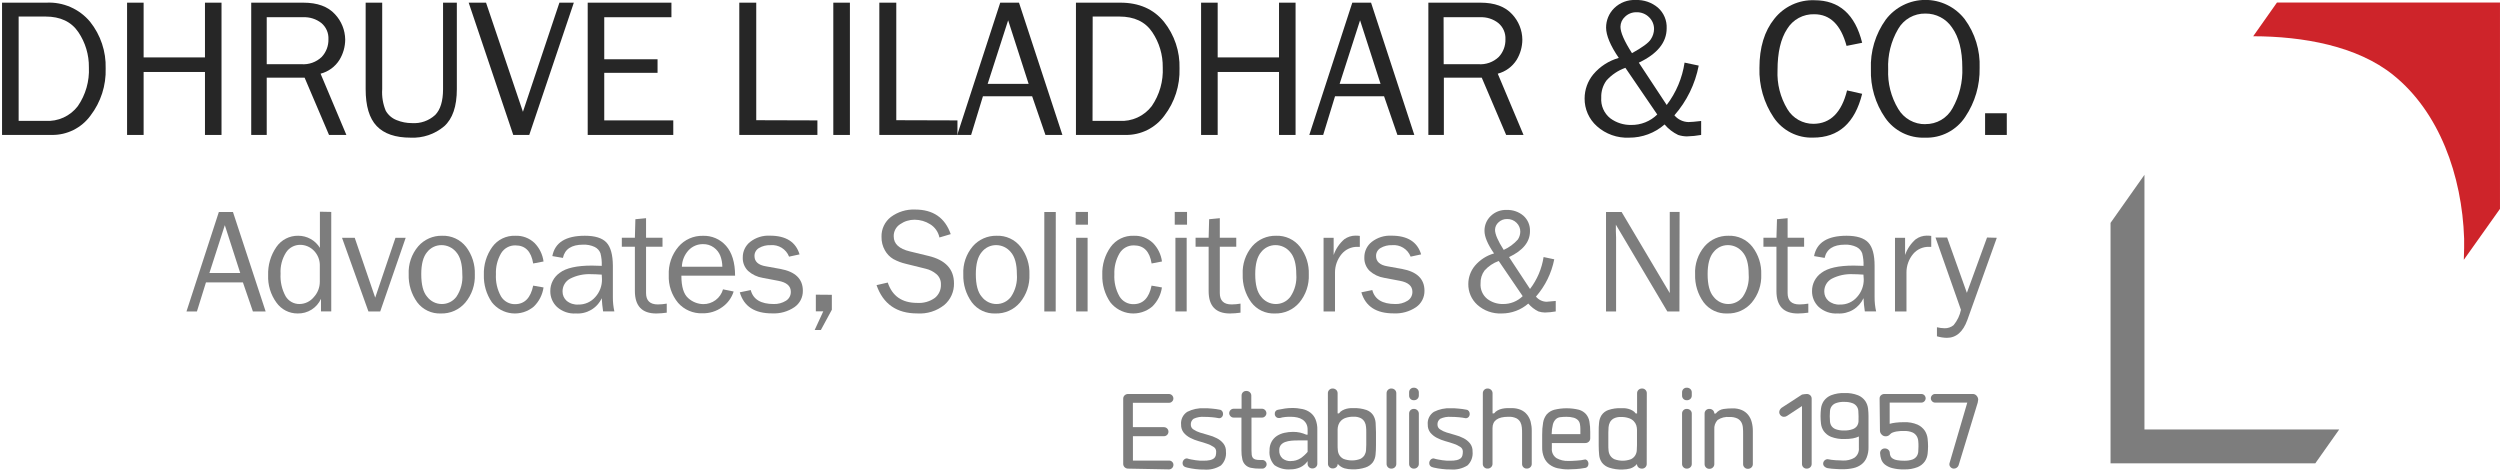 <svg width="553" height="104" viewBox="0 0 553 104" fill="none" xmlns="http://www.w3.org/2000/svg">
<g clip-path="url(#clip0_1176_319)">
<path d="M0.453 29.849V0.589H10.273C12.099 0.497 13.92 0.83 15.595 1.563C17.27 2.295 18.751 3.406 19.923 4.809C22.26 7.735 23.483 11.396 23.373 15.139C23.49 18.907 22.299 22.599 20.003 25.589C19.023 26.927 17.738 28.011 16.254 28.752C14.77 29.493 13.131 29.869 11.473 29.849H0.453ZM4.123 26.739H10.063C11.431 26.824 12.799 26.571 14.046 26.003C15.293 25.434 16.38 24.568 17.213 23.479C18.95 20.962 19.811 17.944 19.663 14.889C19.697 12.119 18.884 9.405 17.333 7.109C15.78 4.809 13.357 3.659 10.063 3.659H4.123V26.739Z" fill="#262626"/>
<path d="M48.999 29.85H45.339V15.92H31.769V29.85H28.109V0.59H31.769V12.7H45.339V0.59H48.999V29.85Z" fill="#262626"/>
<path d="M76.62 29.85H72.78L67.38 17.18H59V29.85H55.57V0.59H67.1C70.23 0.59 72.55 1.45 74.1 3.15C75.528 4.672 76.335 6.673 76.36 8.76C76.351 10.341 75.912 11.889 75.09 13.24C74.14 14.757 72.644 15.852 70.91 16.3L76.62 29.85ZM59 14.2H66.65C67.472 14.265 68.299 14.157 69.076 13.881C69.853 13.605 70.564 13.169 71.16 12.6C72.152 11.543 72.687 10.138 72.65 8.69C72.686 8.009 72.563 7.329 72.29 6.704C72.018 6.08 71.604 5.527 71.08 5.09C69.941 4.202 68.523 3.748 67.08 3.81H59V14.2Z" fill="#262626"/>
<path d="M98.003 0.59H101.053V19.7C101.053 23.54 100.113 26.28 98.233 27.95C96.172 29.683 93.533 30.576 90.843 30.45C87.463 30.45 84.956 29.593 83.323 27.88C81.689 26.166 80.876 23.44 80.883 19.7V0.59H84.543V19.7C84.428 21.343 84.698 22.99 85.333 24.51C85.873 25.451 86.721 26.178 87.733 26.57C88.802 27.008 89.947 27.232 91.103 27.23C92.036 27.297 92.972 27.175 93.856 26.869C94.74 26.562 95.552 26.08 96.243 25.45C97.423 24.27 98.003 22.35 98.003 19.7V0.59Z" fill="#262626"/>
<path d="M126.932 0.59L117.072 29.85H113.532L103.672 0.59H107.512L115.672 24.73L123.742 0.59H126.932Z" fill="#262626"/>
<path d="M148.93 26.63V29.85H130V0.59H148.52V3.81H133.66V13.11H145.45V16.11H133.66V26.63H148.93Z" fill="#262626"/>
<path d="M180.811 26.63V29.85H163.531V0.59H167.281V26.59L180.811 26.63Z" fill="#262626"/>
<path d="M187.998 29.85H184.328V0.59H187.998V29.85Z" fill="#262626"/>
<path d="M211.788 26.63V29.85H194.508V0.59H198.258V26.59L211.788 26.63Z" fill="#262626"/>
<path d="M235.002 29.85H231.252L228.312 21.3H217.422L214.812 29.85H211.742L221.252 0.59H225.402L235.002 29.85ZM227.532 18.55L223.002 4.49L218.472 18.55H227.532Z" fill="#262626"/>
<path d="M238 29.85V0.59H247.82C251.947 0.59 255.16 1.997 257.46 4.81C259.797 7.736 261.02 11.397 260.91 15.14C261.029 18.907 259.842 22.599 257.55 25.59C256.569 26.926 255.283 28.01 253.8 28.75C252.316 29.491 250.678 29.868 249.02 29.85H238ZM241.67 26.74H247.6C248.969 26.825 250.338 26.572 251.587 26.003C252.835 25.435 253.925 24.568 254.76 23.48C256.493 20.962 257.351 17.943 257.2 14.89C257.237 12.121 256.428 9.406 254.88 7.11C253.333 4.81 250.907 3.66 247.6 3.66H241.7L241.67 26.74Z" fill="#262626"/>
<path d="M286.58 29.85H282.92V15.92H269.35V29.85H265.68V0.59H269.35V12.7H282.92V0.59H286.58V29.85Z" fill="#262626"/>
<path d="M312.847 29.85H309.107L306.157 21.3H295.307L292.687 29.85H289.617L299.127 0.59H303.277L312.847 29.85ZM305.377 18.55L300.847 4.49L296.327 18.55H305.377Z" fill="#262626"/>
<path d="M337.003 29.85H333.163L327.763 17.18H319.383V29.85H315.953V0.59H327.483C330.613 0.59 332.933 1.45 334.483 3.15C335.915 4.669 336.722 6.672 336.743 8.76C336.737 10.34 336.302 11.888 335.483 13.24C334.526 14.751 333.033 15.845 331.303 16.3L337.003 29.85ZM319.343 14.2H327.003C327.827 14.265 328.655 14.156 329.433 13.881C330.212 13.605 330.924 13.169 331.523 12.6C332.511 11.541 333.043 10.137 333.003 8.69C333.037 8.008 332.912 7.328 332.638 6.704C332.363 6.079 331.948 5.526 331.423 5.09C330.284 4.202 328.866 3.748 327.423 3.81H319.323L319.343 14.2Z" fill="#262626"/>
<path d="M376.296 26.76V29.85C375.249 30.037 374.189 30.144 373.126 30.17C372.474 30.162 371.826 30.054 371.206 29.85C370.053 29.299 369.03 28.508 368.206 27.53C366.036 29.427 363.248 30.465 360.366 30.45C357.745 30.573 355.181 29.661 353.226 27.91C352.361 27.14 351.672 26.194 351.204 25.134C350.737 24.075 350.502 22.928 350.516 21.77C350.521 19.833 351.196 17.956 352.426 16.46C353.901 14.705 355.87 13.433 358.076 12.81C356.206 10.09 355.276 7.81 355.266 6.12C355.262 5.319 355.418 4.524 355.725 3.784C356.032 3.044 356.485 2.373 357.056 1.81C357.681 1.196 358.427 0.718 359.247 0.406C360.066 0.095 360.941 -0.044 361.816 8.45185e-05C363.614 -0.07 365.374 0.536 366.746 1.7C367.385 2.27 367.889 2.975 368.221 3.763C368.553 4.552 368.705 5.405 368.666 6.26C368.666 9.38 366.613 11.913 362.506 13.86L368.676 23.22C370.762 20.48 372.12 17.256 372.626 13.85L375.756 14.51C374.969 18.588 373.112 22.385 370.376 25.51C370.761 25.968 371.24 26.338 371.779 26.595C372.319 26.852 372.908 26.99 373.506 27C373.996 27 374.996 26.91 376.296 26.76ZM359.536 15C357.927 15.573 356.487 16.539 355.346 17.81C354.551 18.906 354.146 20.237 354.196 21.59C354.13 22.459 354.277 23.331 354.626 24.129C354.975 24.927 355.514 25.628 356.196 26.17C357.532 27.155 359.156 27.672 360.816 27.64C361.883 27.655 362.942 27.459 363.932 27.062C364.923 26.666 365.825 26.077 366.586 25.33L359.536 15ZM360.996 11.76C363.306 10.48 364.696 9.46 365.166 8.68C365.609 8.019 365.856 7.246 365.876 6.45C365.883 5.961 365.79 5.475 365.602 5.023C365.415 4.571 365.137 4.161 364.786 3.82C364.423 3.453 363.987 3.165 363.507 2.974C363.027 2.783 362.513 2.693 361.996 2.71C361.526 2.698 361.058 2.78 360.62 2.952C360.182 3.124 359.783 3.381 359.446 3.71C359.136 3.987 358.887 4.326 358.715 4.705C358.543 5.084 358.451 5.494 358.446 5.91C358.436 7.15 359.296 9.1 360.996 11.76Z" fill="#262626"/>
<path d="M408.569 20L411.909 20.75C410.309 27.21 406.693 30.44 401.059 30.44C399.35 30.499 397.654 30.123 396.13 29.346C394.606 28.57 393.305 27.418 392.349 26C390.169 22.755 389.064 18.907 389.189 15C389.189 10.5 390.289 6.883 392.489 4.15C393.538 2.819 394.886 1.754 396.424 1.042C397.962 0.329 399.646 -0.011 401.339 0.05C406.833 0.05 410.356 3.186 411.909 9.46L408.459 10.15C407.199 5.483 404.819 3.15 401.319 3.15C400.121 3.114 398.935 3.396 397.881 3.966C396.828 4.537 395.944 5.377 395.319 6.4C393.899 8.56 393.189 11.6 393.189 15.52C393.044 18.546 393.803 21.547 395.369 24.14C395.967 25.139 396.816 25.965 397.832 26.535C398.848 27.105 399.995 27.4 401.159 27.39C404.886 27.357 407.356 24.893 408.569 20Z" fill="#262626"/>
<path d="M425.803 30.45C424.085 30.52 422.377 30.155 420.838 29.387C419.3 28.619 417.98 27.475 417.003 26.06C414.825 22.908 413.717 19.14 413.843 15.31C413.682 11.376 414.847 7.502 417.153 4.31C418.175 2.97 419.491 1.883 421 1.132C422.509 0.381 424.17 -0.013 425.856 -0.019C427.541 -0.026 429.205 0.354 430.72 1.093C432.235 1.832 433.56 2.908 434.593 4.24C436.878 7.35 438.042 11.144 437.893 15C437.98 18.859 436.869 22.649 434.713 25.85C433.749 27.319 432.422 28.514 430.861 29.319C429.301 30.125 427.558 30.515 425.803 30.45ZM425.893 27.45C427.117 27.469 428.323 27.152 429.38 26.536C430.438 25.919 431.306 25.025 431.893 23.95C433.439 21.21 434.191 18.094 434.063 14.95C434.063 11.184 433.316 8.247 431.823 6.14C431.175 5.159 430.29 4.357 429.25 3.809C428.21 3.26 427.049 2.982 425.873 3C424.659 2.981 423.463 3.286 422.407 3.886C421.352 4.486 420.477 5.357 419.873 6.41C418.29 9.111 417.523 12.213 417.663 15.34C417.525 18.416 418.301 21.465 419.893 24.1C420.506 25.142 421.384 26.003 422.438 26.595C423.492 27.187 424.684 27.489 425.893 27.47V27.45Z" fill="#262626"/>
<path d="M443.902 25.051V29.851H439.102V25.051H443.902Z" fill="#262626"/>
<path d="M58.76 68.891H55.94L53.73 62.461H45.56L43.56 68.891H41.25L48.41 46.891H51.53L58.76 68.891ZM53.14 60.391L49.73 49.811L46.32 60.391H53.14Z" fill="#7D7D7D"/>
<path d="M73.273 46.878V68.878H71.003V66.098C70.557 67.084 69.831 67.917 68.915 68.493C68 69.07 66.934 69.363 65.853 69.338C64.934 69.348 64.026 69.135 63.207 68.717C62.389 68.299 61.684 67.689 61.153 66.938C59.872 65.184 59.224 63.048 59.313 60.878C59.234 58.657 59.872 56.469 61.133 54.638C61.669 53.854 62.393 53.215 63.238 52.781C64.083 52.346 65.023 52.129 65.973 52.148C66.934 52.146 67.88 52.392 68.719 52.861C69.558 53.33 70.261 54.008 70.763 54.828V46.828L73.273 46.878ZM70.743 58.878C70.772 58.247 70.67 57.617 70.445 57.027C70.219 56.437 69.875 55.899 69.433 55.448C69.038 55.038 68.564 54.712 68.04 54.491C67.516 54.269 66.952 54.156 66.383 54.158C65.768 54.157 65.163 54.309 64.621 54.601C64.08 54.892 63.62 55.314 63.283 55.828C62.392 57.231 61.965 58.879 62.063 60.538C61.956 62.277 62.344 64.011 63.183 65.538C63.5 66.067 63.95 66.504 64.489 66.804C65.028 67.104 65.636 67.257 66.253 67.248C66.851 67.242 67.442 67.106 67.982 66.848C68.523 66.591 69.001 66.219 69.383 65.758C70.269 64.817 70.756 63.57 70.743 62.278V58.878Z" fill="#7D7D7D"/>
<path d="M89.736 52.602L84.106 68.892H81.496L75.656 52.602H78.466L82.996 65.842L87.476 52.602H89.736Z" fill="#7D7D7D"/>
<path d="M97.522 69.34C96.513 69.383 95.508 69.18 94.595 68.748C93.682 68.316 92.888 67.668 92.282 66.86C90.991 65.067 90.33 62.898 90.402 60.69C90.289 58.422 91.047 56.197 92.522 54.47C93.174 53.723 93.982 53.129 94.889 52.728C95.796 52.327 96.78 52.13 97.772 52.15C98.789 52.109 99.802 52.309 100.726 52.735C101.651 53.161 102.462 53.8 103.092 54.6C104.424 56.351 105.11 58.51 105.032 60.71C105.127 62.972 104.379 65.189 102.932 66.93C102.269 67.712 101.439 68.335 100.502 68.753C99.565 69.17 98.546 69.371 97.522 69.34ZM97.712 67.25C98.339 67.256 98.96 67.115 99.523 66.837C100.085 66.559 100.575 66.152 100.952 65.65C101.945 64.181 102.407 62.417 102.262 60.65C102.262 58.39 101.802 56.76 100.892 55.74C100.5 55.267 100.01 54.886 99.455 54.624C98.901 54.361 98.295 54.223 97.682 54.22C97.066 54.213 96.456 54.348 95.901 54.615C95.346 54.882 94.86 55.274 94.482 55.76C93.615 56.78 93.182 58.407 93.182 60.64C93.182 62.99 93.612 64.64 94.482 65.64C94.861 66.137 95.35 66.541 95.909 66.82C96.469 67.1 97.086 67.246 97.712 67.25Z" fill="#7D7D7D"/>
<path d="M117.94 63.181L120.23 63.581C120.002 65.19 119.245 66.678 118.08 67.811C117.414 68.373 116.643 68.795 115.811 69.052C114.979 69.309 114.104 69.396 113.238 69.307C112.372 69.218 111.532 68.956 110.77 68.536C110.007 68.115 109.337 67.546 108.8 66.861C107.583 65.075 106.963 62.95 107.03 60.791C106.952 58.581 107.61 56.407 108.9 54.611C109.479 53.817 110.244 53.177 111.128 52.748C112.012 52.32 112.988 52.114 113.97 52.151C114.75 52.115 115.53 52.237 116.262 52.51C116.994 52.783 117.664 53.202 118.23 53.741C119.326 54.852 120.028 56.292 120.23 57.841L117.94 58.281C117.506 55.614 116.206 54.281 114.04 54.281C113.392 54.259 112.751 54.413 112.184 54.727C111.617 55.04 111.146 55.501 110.82 56.061C110.016 57.464 109.628 59.066 109.7 60.681C109.605 62.373 109.989 64.058 110.81 65.541C111.132 66.085 111.594 66.534 112.148 66.839C112.702 67.145 113.327 67.298 113.96 67.281C116.053 67.261 117.38 65.894 117.94 63.181Z" fill="#7D7D7D"/>
<path d="M135.897 68.888H133.407C133.258 67.917 133.158 66.939 133.107 65.958C132.609 67.031 131.798 67.928 130.781 68.531C129.763 69.135 128.587 69.416 127.407 69.338C126.644 69.391 125.878 69.289 125.155 69.04C124.432 68.791 123.766 68.399 123.197 67.888C122.725 67.439 122.35 66.897 122.097 66.297C121.845 65.696 121.718 65.05 121.727 64.398C121.719 63.602 121.906 62.815 122.272 62.107C122.638 61.4 123.172 60.792 123.827 60.338C125.217 59.278 127.597 58.748 130.947 58.748C131.407 58.748 132.127 58.768 133.107 58.808C133.151 57.866 133.053 56.922 132.817 56.008C132.587 55.402 132.132 54.908 131.547 54.628C130.751 54.255 129.876 54.08 128.997 54.118C126.43 54.118 124.937 55.095 124.517 57.048L122.177 56.648C122.744 53.648 125.14 52.148 129.367 52.148C131.62 52.148 133.214 52.645 134.147 53.638C135.08 54.632 135.554 56.355 135.567 58.808V65.728C135.558 66.791 135.669 67.851 135.897 68.888ZM133.107 60.748C132.107 60.678 131.297 60.648 130.757 60.648C129.143 60.569 127.536 60.914 126.097 61.648C125.58 61.927 125.151 62.344 124.858 62.852C124.564 63.361 124.419 63.942 124.437 64.528C124.438 64.905 124.518 65.278 124.671 65.622C124.824 65.967 125.048 66.275 125.327 66.528C126.05 67.132 126.978 67.433 127.917 67.368C128.63 67.385 129.337 67.245 129.989 66.956C130.641 66.667 131.221 66.238 131.687 65.698C132.654 64.628 133.179 63.231 133.157 61.788C133.157 61.508 133.147 61.158 133.107 60.748Z" fill="#7D7D7D"/>
<path d="M147.487 67.162V69.162C146.718 69.272 145.943 69.332 145.167 69.342C142.02 69.342 140.444 67.695 140.437 64.402V54.582H137.547V52.582H140.437L140.547 48.492L142.907 48.262V52.582H146.547V54.582H142.907V64.822C142.907 66.502 143.777 67.342 145.517 67.342C146.177 67.335 146.836 67.275 147.487 67.162Z" fill="#7D7D7D"/>
<path d="M159.931 64.001L162.281 64.481C161.846 65.878 160.96 67.091 159.761 67.931C158.485 68.858 156.938 69.34 155.361 69.301C154.353 69.337 153.35 69.149 152.423 68.751C151.496 68.354 150.669 67.756 150.001 67.001C148.568 65.277 147.83 63.08 147.931 60.841C147.828 58.551 148.597 56.307 150.081 54.561C150.747 53.788 151.575 53.171 152.507 52.756C153.439 52.342 154.451 52.138 155.471 52.161C156.437 52.125 157.398 52.305 158.285 52.687C159.172 53.07 159.964 53.645 160.601 54.371C161.901 55.841 162.601 58.051 162.601 60.981H150.721C150.721 63.441 151.231 65.101 152.271 65.981C153.173 66.786 154.332 67.243 155.541 67.271C156.531 67.286 157.498 66.973 158.292 66.382C159.086 65.791 159.662 64.953 159.931 64.001ZM159.781 59.001C159.776 58.17 159.624 57.347 159.331 56.571C159.039 55.842 158.547 55.211 157.911 54.751C157.216 54.242 156.372 53.979 155.511 54.001C154.912 53.991 154.318 54.108 153.767 54.342C153.216 54.576 152.72 54.923 152.311 55.361C151.394 56.355 150.869 57.648 150.831 59.001H159.781Z" fill="#7D7D7D"/>
<path d="M163.641 64.66L166.061 64.16C166.594 66.22 168.291 67.25 171.151 67.25C172.094 67.28 173.026 67.033 173.831 66.54C174.175 66.335 174.458 66.041 174.652 65.689C174.845 65.338 174.941 64.941 174.931 64.54C174.931 63.26 174.001 62.45 172.131 62.11L168.701 61.46C167.508 61.27 166.394 60.742 165.491 59.94C165.091 59.553 164.779 59.085 164.573 58.568C164.368 58.051 164.275 57.496 164.301 56.94C164.292 56.282 164.434 55.63 164.716 55.036C164.999 54.441 165.414 53.919 165.931 53.51C167.176 52.537 168.732 52.047 170.311 52.13C173.851 52.13 176.034 53.51 176.861 56.27L174.541 56.77C174.226 55.957 173.654 55.268 172.912 54.81C172.17 54.351 171.299 54.148 170.431 54.23C169.541 54.192 168.659 54.411 167.891 54.86C167.579 55.04 167.322 55.3 167.146 55.613C166.97 55.926 166.882 56.281 166.891 56.64C166.891 57.85 167.731 58.64 169.421 58.91L172.591 59.48C175.924 60.087 177.591 61.697 177.591 64.31C177.604 65.022 177.442 65.726 177.117 66.359C176.793 66.993 176.316 67.536 175.731 67.94C174.281 68.924 172.55 69.409 170.801 69.32C166.934 69.334 164.547 67.78 163.641 64.66Z" fill="#7D7D7D"/>
<path d="M184.003 65.21V68.52L181.573 73H180.203L182.113 68.86H180.463V65.18L184.003 65.21Z" fill="#7D7D7D"/>
<path d="M193.891 63.071L196.371 62.501C197.371 65.501 199.537 67.001 202.871 67.001C204.27 67.102 205.661 66.709 206.801 65.891C207.242 65.53 207.593 65.071 207.824 64.55C208.055 64.028 208.16 63.46 208.131 62.891C208.146 62.463 208.064 62.037 207.89 61.646C207.717 61.254 207.457 60.907 207.131 60.631C206.459 60.057 205.66 59.653 204.801 59.451L200.401 58.361C199.423 58.137 198.481 57.78 197.601 57.301C196.825 56.84 196.187 56.18 195.751 55.391C195.23 54.478 194.967 53.441 194.991 52.391C194.964 51.545 195.139 50.705 195.5 49.94C195.862 49.175 196.4 48.507 197.071 47.991C198.611 46.851 200.496 46.272 202.411 46.351C206.411 46.351 209.041 48.164 210.301 51.791L207.801 52.531C207.679 51.928 207.434 51.356 207.081 50.852C206.729 50.348 206.276 49.922 205.751 49.601C204.721 48.95 203.529 48.604 202.311 48.601C201.163 48.596 200.042 48.945 199.101 49.601C198.652 49.89 198.286 50.291 198.038 50.764C197.791 51.238 197.671 51.767 197.691 52.301C197.691 53.941 198.881 55.044 201.261 55.611L205.381 56.611C209.141 57.511 211.021 59.531 211.021 62.691C211.039 63.59 210.859 64.482 210.492 65.303C210.126 66.124 209.582 66.854 208.901 67.441C207.208 68.801 205.067 69.475 202.901 69.331C198.354 69.338 195.351 67.251 193.891 63.071Z" fill="#7D7D7D"/>
<path d="M220.192 69.34C219.184 69.383 218.181 69.18 217.27 68.748C216.358 68.316 215.566 67.668 214.962 66.86C213.671 65.067 213.01 62.898 213.082 60.69C212.966 58.423 213.721 56.199 215.192 54.47C215.846 53.723 216.656 53.129 217.565 52.728C218.474 52.327 219.459 52.13 220.452 52.15C221.468 52.108 222.479 52.308 223.403 52.734C224.326 53.16 225.135 53.8 225.762 54.6C227.102 56.348 227.791 58.509 227.712 60.71C227.807 62.972 227.059 65.189 225.612 66.93C224.947 67.713 224.115 68.336 223.177 68.753C222.238 69.17 221.218 69.371 220.192 69.34ZM220.392 67.25C221.02 67.256 221.64 67.115 222.203 66.837C222.766 66.559 223.255 66.152 223.632 65.65C224.621 64.179 225.079 62.416 224.932 60.65C224.932 58.39 224.482 56.76 223.562 55.74C223.172 55.266 222.682 54.884 222.127 54.621C221.572 54.358 220.966 54.221 220.352 54.22C219.738 54.215 219.13 54.351 218.577 54.618C218.024 54.885 217.54 55.276 217.162 55.76C216.289 56.78 215.852 58.407 215.852 60.64C215.852 62.99 216.292 64.64 217.162 65.64C217.541 66.138 218.03 66.541 218.59 66.82C219.15 67.1 219.766 67.247 220.392 67.25Z" fill="#7D7D7D"/>
<path d="M233.52 68.891H231V46.891H233.54L233.52 68.891Z" fill="#7D7D7D"/>
<path d="M240.658 46.879V49.699H237.938V46.879H240.658ZM240.577 52.599V68.889H238.047V52.599H240.577Z" fill="#7D7D7D"/>
<path d="M254.727 63.181L257.017 63.581C256.792 65.189 256.04 66.677 254.877 67.811C254.212 68.373 253.44 68.795 252.608 69.052C251.776 69.309 250.901 69.396 250.035 69.307C249.169 69.219 248.329 68.956 247.567 68.536C246.804 68.116 246.134 67.546 245.597 66.861C244.38 65.076 243.76 62.951 243.827 60.791C243.747 58.582 244.401 56.409 245.687 54.611C246.266 53.817 247.031 53.178 247.915 52.749C248.799 52.32 249.775 52.114 250.757 52.151C251.539 52.114 252.321 52.236 253.055 52.509C253.788 52.782 254.459 53.201 255.027 53.741C256.124 54.852 256.826 56.292 257.027 57.841L254.737 58.281C254.31 55.614 253.014 54.281 250.847 54.281C250.199 54.258 249.558 54.412 248.991 54.726C248.424 55.039 247.952 55.501 247.627 56.061C246.82 57.463 246.428 59.065 246.497 60.681C246.399 62.375 246.788 64.061 247.617 65.541C247.938 66.087 248.399 66.536 248.954 66.843C249.508 67.149 250.134 67.3 250.767 67.281C252.854 67.261 254.174 65.894 254.727 63.181Z" fill="#7D7D7D"/>
<path d="M262.572 46.879V49.699H259.852V46.879H262.572ZM262.492 52.599V68.889H260.002V52.599H262.492Z" fill="#7D7D7D"/>
<path d="M274.401 67.162V69.162C273.629 69.272 272.851 69.332 272.071 69.342C268.924 69.342 267.351 67.695 267.351 64.402V54.582H264.461V52.582H267.351L267.461 48.492L269.821 48.262V52.582H273.461V54.582H269.821V64.822C269.821 66.502 270.691 67.342 272.431 67.342C273.091 67.335 273.75 67.275 274.401 67.162Z" fill="#7D7D7D"/>
<path d="M281.997 69.34C280.989 69.384 279.985 69.181 279.074 68.749C278.162 68.317 277.37 67.668 276.767 66.86C275.469 65.07 274.808 62.899 274.887 60.69C274.771 58.423 275.526 56.198 276.997 54.47C277.651 53.723 278.461 53.128 279.37 52.728C280.278 52.327 281.264 52.13 282.257 52.15C283.272 52.109 284.283 52.309 285.207 52.735C286.13 53.161 286.939 53.8 287.567 54.6C288.904 56.349 289.59 58.51 289.507 60.71C289.605 62.971 288.86 65.187 287.417 66.93C286.751 67.712 285.919 68.335 284.981 68.752C284.043 69.169 283.023 69.37 281.997 69.34ZM282.187 67.25C282.814 67.256 283.435 67.115 283.997 66.837C284.56 66.559 285.05 66.152 285.427 65.65C286.424 64.183 286.886 62.417 286.737 60.65C286.737 58.39 286.277 56.76 285.367 55.74C284.976 55.266 284.486 54.884 283.931 54.621C283.377 54.358 282.77 54.221 282.157 54.22C281.542 54.214 280.935 54.35 280.382 54.617C279.829 54.885 279.344 55.275 278.967 55.76C278.093 56.78 277.657 58.407 277.657 60.64C277.657 62.99 278.097 64.64 278.967 65.64C279.342 66.135 279.825 66.537 280.38 66.816C280.935 67.095 281.546 67.243 282.167 67.25H282.187Z" fill="#7D7D7D"/>
<path d="M295.303 68.891H292.773V52.601H295.003V56.411C295.468 55.059 296.282 53.855 297.363 52.921C298.072 52.411 298.92 52.131 299.793 52.121C300.053 52.121 300.383 52.121 300.793 52.181V54.601H300.273C299.613 54.586 298.957 54.719 298.355 54.991C297.753 55.263 297.219 55.666 296.793 56.171C295.825 57.321 295.297 58.778 295.303 60.281V68.891Z" fill="#7D7D7D"/>
<path d="M301.133 64.66L303.553 64.16C304.093 66.22 305.783 67.25 308.653 67.25C309.593 67.279 310.521 67.032 311.323 66.54C311.667 66.335 311.951 66.041 312.144 65.689C312.337 65.338 312.433 64.941 312.423 64.54C312.423 63.26 311.493 62.45 309.633 62.11L306.193 61.46C305 61.27 303.886 60.742 302.983 59.94C302.583 59.553 302.271 59.085 302.066 58.568C301.861 58.051 301.768 57.496 301.793 56.94C301.784 56.282 301.926 55.63 302.209 55.035C302.491 54.441 302.907 53.919 303.423 53.51C304.672 52.537 306.231 52.047 307.813 52.13C311.343 52.13 313.533 53.51 314.353 56.27L312.033 56.77C311.718 55.957 311.147 55.268 310.405 54.81C309.663 54.351 308.791 54.148 307.923 54.23C307.033 54.193 306.152 54.412 305.383 54.86C305.072 55.04 304.815 55.3 304.639 55.613C304.463 55.926 304.374 56.281 304.383 56.64C304.383 57.85 305.223 58.64 306.913 58.91L310.093 59.48C313.426 60.087 315.093 61.697 315.093 64.31C315.106 65.021 314.944 65.723 314.621 66.356C314.299 66.99 313.825 67.533 313.243 67.94C311.789 68.923 310.055 69.407 308.303 69.32C304.436 69.334 302.046 67.78 301.133 64.66Z" fill="#7D7D7D"/>
<path d="M344.13 66.569V68.889C343.341 69.031 342.542 69.111 341.74 69.129C341.251 69.122 340.765 69.041 340.3 68.889C339.44 68.472 338.677 67.879 338.06 67.149C336.424 68.57 334.327 69.348 332.16 69.339C330.189 69.428 328.262 68.743 326.79 67.429C326.147 66.846 325.635 66.132 325.29 65.335C324.945 64.538 324.775 63.677 324.79 62.809C324.794 61.349 325.303 59.936 326.23 58.809C327.339 57.486 328.82 56.528 330.48 56.059C329.067 54.019 328.363 52.352 328.37 51.059C328.362 50.456 328.476 49.858 328.707 49.301C328.937 48.744 329.278 48.24 329.71 47.819C330.176 47.353 330.735 46.99 331.35 46.752C331.964 46.515 332.622 46.408 333.28 46.439C334.63 46.387 335.951 46.843 336.98 47.719C337.462 48.148 337.843 48.68 338.094 49.275C338.345 49.87 338.459 50.514 338.43 51.159C338.43 53.499 336.89 55.409 333.8 56.869L338.44 63.919C340.018 61.855 341.05 59.427 341.44 56.859L343.8 57.359C343.2 60.417 341.803 63.263 339.75 65.609C340.037 65.956 340.395 66.238 340.801 66.435C341.206 66.631 341.649 66.739 342.1 66.749C342.43 66.729 343.13 66.669 344.13 66.569ZM331.52 57.729C330.309 58.161 329.226 58.89 328.37 59.849C327.768 60.67 327.461 61.671 327.5 62.689C327.45 63.341 327.56 63.996 327.822 64.596C328.083 65.195 328.488 65.722 329 66.129C329.999 66.879 331.221 67.274 332.47 67.249C333.274 67.26 334.072 67.112 334.819 66.813C335.565 66.514 336.245 66.071 336.82 65.509L331.52 57.729ZM332.62 55.279C333.817 54.738 334.887 53.951 335.76 52.969C336.085 52.467 336.268 51.886 336.29 51.289C336.298 50.917 336.23 50.547 336.089 50.203C335.948 49.859 335.737 49.548 335.47 49.289C335.197 49.011 334.869 48.794 334.508 48.649C334.146 48.504 333.759 48.436 333.37 48.449C333.018 48.438 332.668 48.497 332.34 48.624C332.012 48.752 331.712 48.944 331.46 49.189C331.225 49.395 331.036 49.649 330.905 49.933C330.774 50.218 330.704 50.526 330.7 50.839C330.7 51.805 331.34 53.285 332.62 55.279Z" fill="#7D7D7D"/>
<path d="M371.49 68.889H368.81L357.43 49.699V51.149C357.43 51.699 357.48 52.149 357.48 52.539V68.889H355.25V46.889H358.7L369.35 64.829V63.289C369.35 62.689 369.35 62.159 369.35 61.699V46.879H371.53L371.49 68.889Z" fill="#7D7D7D"/>
<path d="M382.067 69.34C381.059 69.383 380.056 69.18 379.145 68.748C378.233 68.316 377.441 67.668 376.837 66.86C375.546 65.067 374.885 62.898 374.957 60.69C374.841 58.423 375.596 56.199 377.067 54.47C377.721 53.723 378.531 53.129 379.44 52.728C380.349 52.327 381.334 52.13 382.327 52.15C383.343 52.108 384.354 52.308 385.278 52.734C386.201 53.16 387.01 53.8 387.637 54.6C388.977 56.348 389.666 58.509 389.587 60.71C389.682 62.972 388.934 65.189 387.487 66.93C386.822 67.713 385.99 68.336 385.052 68.753C384.113 69.17 383.093 69.371 382.067 69.34ZM382.267 67.25C382.895 67.256 383.515 67.115 384.078 66.837C384.641 66.559 385.13 66.152 385.507 65.65C386.496 64.179 386.954 62.416 386.807 60.65C386.807 58.39 386.357 56.76 385.437 55.74C385.047 55.266 384.557 54.884 384.002 54.621C383.447 54.358 382.841 54.221 382.227 54.22C381.613 54.215 381.005 54.351 380.452 54.618C379.899 54.885 379.415 55.276 379.037 55.76C378.164 56.78 377.727 58.407 377.727 60.64C377.727 62.99 378.167 64.64 379.037 65.64C379.416 66.138 379.905 66.541 380.465 66.82C381.025 67.1 381.641 67.247 382.267 67.25Z" fill="#7D7D7D"/>
<path d="M400 67.162V69.162C399.232 69.273 398.457 69.333 397.68 69.342C394.527 69.342 392.95 67.695 392.95 64.402V54.582H390.07V52.582H392.95L393.07 48.492L395.42 48.262V52.582H399.07V54.582H395.42V64.822C395.42 66.502 396.29 67.342 398.03 67.342C398.691 67.335 399.35 67.275 400 67.162Z" fill="#7D7D7D"/>
<path d="M415.001 68.888H412.501C412.351 67.918 412.254 66.94 412.211 65.958C411.711 67.032 410.898 67.929 409.879 68.533C408.86 69.136 407.682 69.417 406.501 69.338C405.738 69.391 404.972 69.289 404.249 69.04C403.526 68.791 402.86 68.399 402.291 67.888C401.819 67.439 401.444 66.897 401.191 66.297C400.938 65.696 400.812 65.05 400.821 64.398C400.813 63.602 401 62.815 401.366 62.107C401.732 61.4 402.266 60.792 402.921 60.338C404.321 59.278 406.691 58.748 410.051 58.748C410.504 58.748 411.224 58.768 412.211 58.808C412.252 57.865 412.151 56.921 411.911 56.008C411.681 55.402 411.226 54.908 410.641 54.628C409.848 54.256 408.976 54.081 408.101 54.118C405.534 54.118 404.037 55.095 403.611 57.048L401.271 56.648C401.844 53.648 404.244 52.148 408.471 52.148C410.711 52.148 412.311 52.648 413.251 53.638C414.191 54.628 414.661 56.358 414.661 58.808V65.728C414.65 66.791 414.764 67.852 415.001 68.888ZM412.211 60.748C411.211 60.678 410.391 60.648 409.851 60.648C408.237 60.569 406.63 60.914 405.191 61.648C404.674 61.927 404.245 62.344 403.951 62.852C403.658 63.361 403.513 63.942 403.531 64.528C403.532 64.906 403.613 65.28 403.768 65.624C403.923 65.969 404.149 66.277 404.431 66.528C405.15 67.131 406.074 67.433 407.011 67.368C407.724 67.387 408.432 67.247 409.084 66.958C409.736 66.669 410.315 66.239 410.781 65.698C411.751 64.63 412.28 63.232 412.261 61.788C412.241 61.508 412.221 61.158 412.191 60.748H412.211Z" fill="#7D7D7D"/>
<path d="M421.712 68.891H419.172V52.601H421.402V56.411C421.866 55.059 422.68 53.855 423.762 52.921C424.47 52.411 425.319 52.131 426.192 52.121C426.452 52.121 426.782 52.121 427.192 52.181V54.601H426.672C426.011 54.586 425.356 54.719 424.754 54.991C424.151 55.263 423.618 55.666 423.192 56.171C422.226 57.322 421.702 58.779 421.712 60.281V68.891Z" fill="#7D7D7D"/>
<path d="M441.693 52.599L435.173 70.789C434.219 73.416 432.706 74.729 430.633 74.729C429.894 74.713 429.161 74.599 428.453 74.389V72.389C429.006 72.524 429.573 72.598 430.143 72.609C430.871 72.63 431.582 72.384 432.143 71.919C432.95 70.941 433.506 69.781 433.763 68.539L428.133 52.539H430.703L435.073 64.779L439.533 52.539L441.693 52.599Z" fill="#7D7D7D"/>
<path d="M249.553 103.659C249.41 103.663 249.267 103.638 249.134 103.587C249 103.535 248.877 103.458 248.773 103.359C248.669 103.262 248.587 103.144 248.531 103.013C248.476 102.882 248.45 102.741 248.453 102.599V88.199C248.45 88.057 248.476 87.915 248.531 87.784C248.587 87.653 248.669 87.535 248.773 87.439C248.987 87.246 249.266 87.142 249.553 87.149H258.553C258.819 87.149 259.073 87.254 259.261 87.442C259.448 87.629 259.553 87.884 259.553 88.149C259.553 88.272 259.528 88.394 259.48 88.507C259.432 88.62 259.361 88.723 259.273 88.809C259.186 88.901 259.081 88.975 258.964 89.025C258.847 89.075 258.721 89.1 258.593 89.099H250.593V94.489H257.463C257.729 94.489 257.983 94.594 258.171 94.782C258.358 94.969 258.463 95.224 258.463 95.489C258.463 95.754 258.358 96.008 258.171 96.196C257.983 96.383 257.729 96.489 257.463 96.489H250.603V101.879H258.603C258.73 101.876 258.856 101.899 258.973 101.947C259.09 101.995 259.196 102.067 259.283 102.159C259.375 102.245 259.447 102.348 259.495 102.464C259.543 102.579 259.567 102.704 259.563 102.829C259.563 103.094 259.458 103.348 259.271 103.536C259.083 103.723 258.829 103.829 258.563 103.829L249.553 103.659Z" fill="#7D7D7D"/>
<path d="M262.588 103.432C261.922 103.305 261.588 102.972 261.588 102.432C261.587 102.17 261.683 101.917 261.858 101.722C261.945 101.616 262.056 101.532 262.181 101.477C262.306 101.421 262.442 101.396 262.578 101.402C262.876 101.501 263.18 101.578 263.488 101.632C263.828 101.702 264.168 101.752 264.488 101.802C264.808 101.852 265.148 101.882 265.488 101.902H266.278C266.752 101.913 267.225 101.87 267.688 101.772C267.992 101.706 268.278 101.577 268.528 101.392C268.723 101.228 268.863 101.008 268.928 100.762C268.994 100.463 269.024 100.158 269.018 99.852C269.015 99.651 268.961 99.454 268.861 99.279C268.761 99.104 268.62 98.957 268.448 98.852C268.001 98.559 267.517 98.327 267.008 98.162C266.438 97.962 265.808 97.762 265.138 97.582C264.495 97.404 263.871 97.159 263.278 96.852C262.727 96.571 262.238 96.184 261.838 95.712C261.44 95.206 261.235 94.575 261.258 93.932C261.201 93.378 261.298 92.819 261.54 92.317C261.782 91.816 262.159 91.391 262.628 91.092C263.779 90.511 265.061 90.239 266.348 90.302C266.858 90.302 267.428 90.302 268.068 90.382C268.666 90.43 269.26 90.514 269.848 90.632C269.952 90.648 270.05 90.686 270.138 90.743C270.226 90.8 270.301 90.874 270.358 90.962C270.479 91.135 270.542 91.341 270.538 91.552C270.546 91.8 270.46 92.043 270.298 92.232C270.216 92.323 270.116 92.394 270.004 92.443C269.892 92.491 269.77 92.515 269.648 92.512C269.146 92.411 268.639 92.338 268.128 92.292C267.538 92.242 266.968 92.212 266.408 92.212C265.596 92.143 264.78 92.284 264.038 92.622C263.828 92.766 263.659 92.963 263.549 93.193C263.438 93.423 263.39 93.677 263.408 93.932C263.402 94.147 263.453 94.359 263.557 94.548C263.661 94.736 263.813 94.893 263.998 95.002C264.439 95.297 264.921 95.526 265.428 95.682C266.008 95.872 266.628 96.052 267.298 96.232C267.947 96.396 268.574 96.634 269.168 96.942C269.72 97.216 270.208 97.605 270.598 98.082C271.005 98.595 271.211 99.238 271.178 99.892C271.24 100.454 271.172 101.023 270.979 101.555C270.787 102.088 270.475 102.569 270.068 102.962C268.942 103.669 267.613 103.986 266.288 103.862C265.758 103.862 265.148 103.862 264.458 103.762C263.829 103.689 263.205 103.579 262.588 103.432Z" fill="#7D7D7D"/>
<path d="M278.608 103.658C277.964 103.671 277.32 103.611 276.688 103.478C276.226 103.386 275.801 103.159 275.467 102.827C275.132 102.494 274.903 102.07 274.808 101.608C274.662 100.973 274.595 100.321 274.608 99.668V92.368H272.868C272.74 92.369 272.614 92.343 272.496 92.291C272.379 92.239 272.274 92.163 272.188 92.069C272.013 91.892 271.91 91.657 271.898 91.409C271.898 91.143 272.004 90.889 272.191 90.701C272.379 90.514 272.633 90.409 272.898 90.409H274.638V87.538C274.63 87.397 274.651 87.255 274.701 87.123C274.751 86.99 274.829 86.87 274.929 86.769C275.03 86.669 275.15 86.591 275.283 86.541C275.415 86.491 275.557 86.47 275.698 86.478C275.842 86.475 275.985 86.499 276.118 86.551C276.252 86.602 276.375 86.68 276.478 86.778C276.581 86.876 276.662 86.994 276.715 87.125C276.768 87.256 276.793 87.397 276.788 87.538V90.409H279.128C279.394 90.409 279.648 90.514 279.836 90.701C280.023 90.889 280.128 91.143 280.128 91.409C280.128 91.532 280.103 91.653 280.055 91.767C280.007 91.88 279.936 91.983 279.848 92.069C279.763 92.164 279.658 92.24 279.541 92.292C279.424 92.344 279.297 92.37 279.168 92.368H276.828V99.668C276.827 99.983 276.844 100.296 276.878 100.608C276.903 100.837 276.982 101.057 277.108 101.248C277.243 101.434 277.437 101.569 277.658 101.628C277.984 101.72 278.321 101.761 278.658 101.748H279.218C279.344 101.745 279.468 101.769 279.583 101.817C279.699 101.865 279.803 101.937 279.888 102.028C279.981 102.114 280.054 102.217 280.104 102.333C280.154 102.448 280.18 102.573 280.178 102.698C280.178 102.822 280.151 102.945 280.102 103.058C280.052 103.172 279.979 103.274 279.888 103.358C279.805 103.454 279.702 103.531 279.587 103.583C279.471 103.634 279.345 103.66 279.218 103.658H278.608Z" fill="#7D7D7D"/>
<path d="M283.132 92.461C283.046 92.476 282.958 92.476 282.872 92.461C282.752 92.466 282.632 92.445 282.521 92.398C282.411 92.351 282.312 92.281 282.232 92.191C282.147 92.104 282.081 92 282.038 91.887C281.995 91.773 281.976 91.652 281.982 91.531C281.964 91.323 282.025 91.116 282.153 90.951C282.281 90.786 282.466 90.675 282.672 90.641C283.182 90.531 283.672 90.441 284.242 90.361C284.752 90.286 285.266 90.25 285.782 90.251C286.558 90.24 287.333 90.317 288.092 90.481C288.73 90.61 289.331 90.88 289.852 91.271C290.358 91.653 290.752 92.164 290.992 92.751C291.282 93.489 291.418 94.278 291.392 95.071V102.561C291.397 102.702 291.372 102.843 291.318 102.974C291.265 103.105 291.184 103.223 291.082 103.321C290.978 103.42 290.855 103.497 290.722 103.549C290.588 103.6 290.445 103.625 290.302 103.621C290.161 103.627 290.021 103.604 289.89 103.552C289.759 103.5 289.64 103.422 289.542 103.321C289.441 103.223 289.362 103.104 289.311 102.973C289.259 102.842 289.235 102.702 289.242 102.561V102.001C288.832 102.597 288.269 103.07 287.612 103.371C286.933 103.677 286.196 103.831 285.452 103.821C284.2 103.929 282.949 103.601 281.912 102.891C281.505 102.457 281.196 101.94 281.008 101.375C280.82 100.811 280.756 100.212 280.822 99.621C280.802 98.956 280.957 98.297 281.272 97.711C281.552 97.196 281.953 96.756 282.442 96.431C282.953 96.104 283.518 95.87 284.112 95.741C284.735 95.602 285.373 95.531 286.012 95.531C286.539 95.525 287.066 95.579 287.582 95.691C288.051 95.804 288.51 95.957 288.952 96.151H289.242V95.061C289.259 94.6 289.16 94.143 288.952 93.731C288.757 93.371 288.479 93.063 288.142 92.831C287.78 92.594 287.376 92.428 286.952 92.341C286.479 92.239 285.996 92.188 285.512 92.191C285.092 92.191 284.692 92.191 284.292 92.241C283.898 92.274 283.51 92.347 283.132 92.461ZM285.512 101.981C286.28 101.997 287.035 101.785 287.682 101.371C288.265 100.976 288.79 100.502 289.242 99.961V97.421H288.902H287.302C286.722 97.421 286.172 97.421 285.642 97.481C285.17 97.519 284.706 97.62 284.262 97.781C283.892 97.912 283.564 98.14 283.312 98.441C283.068 98.777 282.948 99.187 282.972 99.601C282.949 99.925 282.996 100.249 283.11 100.553C283.224 100.857 283.402 101.132 283.632 101.361C284.158 101.799 284.827 102.027 285.512 102.001V101.981Z" fill="#7D7D7D"/>
<path d="M293.728 86.999C293.721 86.858 293.745 86.717 293.796 86.587C293.848 86.456 293.927 86.337 294.028 86.239C294.126 86.138 294.245 86.059 294.376 86.007C294.506 85.956 294.647 85.932 294.788 85.939C294.931 85.935 295.074 85.959 295.207 86.011C295.341 86.062 295.464 86.14 295.568 86.239C295.67 86.336 295.751 86.454 295.804 86.585C295.858 86.716 295.883 86.857 295.878 86.999V91.448H296.178C296.373 91.167 296.634 90.938 296.938 90.778C297.234 90.615 297.55 90.491 297.878 90.409C298.17 90.339 298.468 90.296 298.768 90.278H299.348C300.335 90.234 301.321 90.373 302.258 90.689C302.86 90.901 303.378 91.301 303.738 91.829C304.055 92.335 304.243 92.912 304.288 93.508C304.288 94.148 304.368 94.838 304.368 95.588V98.499C304.372 99.2 304.338 99.901 304.268 100.599C304.216 101.203 304.006 101.782 303.658 102.279C303.25 102.801 302.697 103.191 302.068 103.398C301.1 103.716 300.085 103.858 299.068 103.819C298.511 103.814 297.956 103.74 297.418 103.599C296.823 103.422 296.294 103.075 295.898 102.599C295.904 102.737 295.879 102.875 295.825 103.003C295.772 103.131 295.691 103.246 295.588 103.339C295.373 103.528 295.094 103.628 294.808 103.618C294.667 103.625 294.526 103.601 294.396 103.55C294.265 103.498 294.146 103.419 294.048 103.319C293.947 103.22 293.868 103.102 293.816 102.971C293.765 102.84 293.741 102.699 293.748 102.559L293.728 86.999ZM302.218 95.618C302.218 95.239 302.218 94.849 302.168 94.439C302.144 94.054 302.038 93.679 301.858 93.338C301.664 92.99 301.377 92.702 301.028 92.508C300.529 92.26 299.974 92.147 299.418 92.178C298.827 92.158 298.238 92.243 297.678 92.428C297.273 92.559 296.906 92.785 296.608 93.088C296.35 93.346 296.158 93.661 296.048 94.008C295.942 94.332 295.884 94.669 295.878 95.008V98.418C295.878 98.788 295.878 99.178 295.928 99.588C295.954 99.978 296.074 100.355 296.278 100.689C296.507 101.048 296.833 101.336 297.218 101.519C298.401 101.958 299.704 101.958 300.888 101.519C301.271 101.333 301.596 101.046 301.828 100.689C302.024 100.353 302.14 99.976 302.168 99.588C302.168 99.178 302.218 98.788 302.218 98.418V95.618Z" fill="#7D7D7D"/>
<path d="M306.712 86.999C306.706 86.858 306.729 86.717 306.781 86.587C306.832 86.456 306.911 86.337 307.012 86.239C307.11 86.138 307.229 86.059 307.36 86.007C307.491 85.956 307.631 85.932 307.772 85.939C307.915 85.935 308.058 85.959 308.192 86.011C308.326 86.062 308.448 86.14 308.552 86.239C308.654 86.336 308.735 86.454 308.789 86.585C308.842 86.716 308.867 86.857 308.862 86.999V102.599C308.867 102.74 308.842 102.881 308.789 103.012C308.735 103.143 308.654 103.261 308.552 103.359C308.448 103.457 308.326 103.535 308.192 103.586C308.058 103.638 307.915 103.662 307.772 103.659C307.631 103.665 307.491 103.641 307.36 103.59C307.229 103.538 307.11 103.459 307.012 103.359C306.911 103.26 306.832 103.142 306.781 103.011C306.729 102.88 306.706 102.739 306.712 102.599V86.999Z" fill="#7D7D7D"/>
<path d="M311.697 86.82C311.688 86.678 311.71 86.537 311.76 86.404C311.81 86.271 311.888 86.151 311.988 86.051C312.088 85.951 312.209 85.873 312.341 85.823C312.474 85.772 312.616 85.751 312.757 85.76C312.899 85.756 313.04 85.78 313.173 85.832C313.305 85.883 313.425 85.961 313.527 86.06C313.632 86.156 313.714 86.274 313.769 86.405C313.824 86.536 313.851 86.678 313.847 86.82V87.48C313.851 87.622 313.824 87.763 313.769 87.894C313.714 88.025 313.632 88.143 313.527 88.24C313.425 88.337 313.304 88.413 313.172 88.463C313.039 88.512 312.898 88.535 312.757 88.53C312.617 88.538 312.476 88.517 312.344 88.468C312.212 88.418 312.092 88.341 311.992 88.242C311.892 88.143 311.814 88.024 311.763 87.892C311.712 87.761 311.69 87.62 311.697 87.48V86.82ZM311.697 91.51C311.688 91.368 311.71 91.227 311.76 91.094C311.81 90.961 311.888 90.841 311.988 90.741C312.088 90.641 312.209 90.563 312.341 90.513C312.474 90.462 312.616 90.441 312.757 90.45C312.899 90.446 313.04 90.47 313.173 90.522C313.305 90.573 313.425 90.651 313.527 90.75C313.632 90.846 313.714 90.964 313.769 91.095C313.824 91.226 313.851 91.368 313.847 91.51V102.6C313.851 102.742 313.824 102.883 313.769 103.014C313.714 103.145 313.632 103.263 313.527 103.36C313.425 103.459 313.305 103.536 313.173 103.588C313.04 103.639 312.899 103.664 312.757 103.66C312.617 103.666 312.476 103.643 312.345 103.591C312.214 103.539 312.096 103.46 311.997 103.36C311.897 103.261 311.818 103.143 311.766 103.012C311.714 102.881 311.691 102.74 311.697 102.6V91.51Z" fill="#7D7D7D"/>
<path d="M317.151 103.432C316.484 103.305 316.151 102.972 316.151 102.432C316.149 102.17 316.245 101.917 316.421 101.722C316.508 101.617 316.619 101.533 316.743 101.478C316.868 101.422 317.004 101.396 317.141 101.402C317.438 101.501 317.742 101.578 318.051 101.632C318.391 101.702 318.731 101.752 319.051 101.802C319.371 101.852 319.711 101.882 320.051 101.902H320.841C321.314 101.913 321.788 101.87 322.251 101.772C322.555 101.706 322.841 101.577 323.091 101.392C323.286 101.23 323.423 101.009 323.481 100.762C323.555 100.464 323.588 100.158 323.581 99.852C323.577 99.651 323.523 99.454 323.424 99.279C323.324 99.104 323.182 98.957 323.011 98.852C322.564 98.559 322.079 98.327 321.571 98.162C321.001 97.962 320.371 97.762 319.701 97.582C319.057 97.404 318.434 97.159 317.841 96.852C317.29 96.571 316.8 96.184 316.401 95.712C316.003 95.206 315.797 94.575 315.821 93.932C315.763 93.378 315.861 92.819 316.103 92.317C316.345 91.816 316.721 91.391 317.191 91.092C318.342 90.511 319.623 90.239 320.911 90.302C321.421 90.302 321.991 90.302 322.631 90.382C323.229 90.43 323.823 90.513 324.411 90.632C324.514 90.648 324.613 90.686 324.701 90.743C324.789 90.8 324.864 90.874 324.921 90.962C325.042 91.135 325.105 91.341 325.101 91.552C325.108 91.8 325.023 92.043 324.861 92.232C324.779 92.323 324.679 92.394 324.566 92.443C324.454 92.491 324.333 92.515 324.211 92.512C323.709 92.411 323.201 92.338 322.691 92.292C322.101 92.242 321.521 92.212 320.981 92.212C320.166 92.143 319.346 92.284 318.601 92.622C318.391 92.766 318.222 92.963 318.111 93.193C318.001 93.423 317.952 93.677 317.971 93.932C317.967 94.142 318.018 94.35 318.12 94.534C318.222 94.719 318.371 94.873 318.551 94.982C318.992 95.277 319.474 95.506 319.981 95.662C320.561 95.852 321.181 96.032 321.851 96.212C322.499 96.376 323.127 96.614 323.721 96.922C324.273 97.196 324.76 97.585 325.151 98.062C325.557 98.575 325.763 99.218 325.731 99.872C325.792 100.434 325.724 101.003 325.532 101.535C325.339 102.068 325.028 102.549 324.621 102.942C323.494 103.649 322.166 103.966 320.841 103.842C320.311 103.842 319.701 103.842 319.011 103.742C318.385 103.676 317.764 103.572 317.151 103.432Z" fill="#7D7D7D"/>
<path d="M328.003 86.999C327.997 86.858 328.02 86.717 328.072 86.587C328.124 86.456 328.203 86.337 328.303 86.239C328.402 86.138 328.52 86.059 328.651 86.007C328.782 85.956 328.923 85.932 329.063 85.939C329.205 85.934 329.346 85.959 329.479 86.01C329.611 86.062 329.731 86.139 329.833 86.239C329.937 86.335 330.02 86.453 330.075 86.584C330.13 86.715 330.157 86.856 330.153 86.999V91.448H330.483C330.695 91.171 330.965 90.942 331.273 90.778C331.588 90.609 331.924 90.484 332.273 90.409C332.622 90.336 332.977 90.292 333.333 90.278H334.333C335.042 90.255 335.749 90.385 336.403 90.659C336.941 90.892 337.415 91.252 337.783 91.709C338.159 92.176 338.431 92.718 338.583 93.299C338.75 93.952 338.83 94.624 338.823 95.299V102.589C338.828 102.73 338.803 102.871 338.75 103.002C338.696 103.133 338.616 103.251 338.513 103.349C338.409 103.447 338.287 103.525 338.153 103.576C338.019 103.628 337.877 103.652 337.733 103.648C337.593 103.656 337.452 103.633 337.321 103.583C337.189 103.532 337.07 103.454 336.971 103.354C336.872 103.254 336.795 103.134 336.745 103.002C336.696 102.87 336.675 102.729 336.683 102.589V95.888C336.683 95.448 336.683 95.008 336.633 94.569C336.601 94.154 336.489 93.75 336.303 93.379C336.096 93.011 335.787 92.713 335.413 92.519C334.868 92.271 334.271 92.158 333.673 92.189C331.313 92.189 330.143 93.028 330.143 94.698V102.589C330.147 102.731 330.12 102.872 330.065 103.003C330.01 103.134 329.928 103.252 329.823 103.349C329.721 103.448 329.601 103.525 329.469 103.577C329.336 103.628 329.195 103.653 329.053 103.648C328.913 103.655 328.772 103.631 328.641 103.58C328.51 103.528 328.392 103.449 328.293 103.349C328.193 103.25 328.114 103.132 328.062 103.001C328.01 102.87 327.987 102.729 327.993 102.589L328.003 86.999Z" fill="#7D7D7D"/>
<path d="M350.478 103.529C349.86 103.645 349.236 103.722 348.608 103.759C347.938 103.759 347.368 103.829 346.908 103.829C346.118 103.833 345.33 103.749 344.558 103.579C343.902 103.434 343.285 103.151 342.748 102.749C342.226 102.354 341.816 101.83 341.558 101.229C341.248 100.496 341.102 99.704 341.128 98.909V96.159C341.116 95.254 341.186 94.35 341.338 93.459C341.45 92.793 341.729 92.167 342.148 91.639C342.595 91.159 343.166 90.812 343.798 90.639C345.595 90.199 347.471 90.199 349.268 90.639C349.88 90.813 350.428 91.16 350.848 91.639C351.234 92.106 351.487 92.669 351.578 93.269C351.706 94.022 351.766 94.785 351.758 95.549V96.939C351.763 97.08 351.738 97.221 351.685 97.352C351.631 97.483 351.551 97.601 351.448 97.699C351.344 97.797 351.222 97.875 351.088 97.926C350.954 97.978 350.811 98.002 350.668 97.999H343.268V99.148C343.223 99.576 343.297 100.009 343.482 100.397C343.668 100.785 343.957 101.115 344.318 101.349C345.1 101.78 345.985 101.991 346.878 101.959C347.378 101.959 347.998 101.959 348.738 101.889C349.388 101.859 350.034 101.772 350.668 101.629C350.774 101.648 350.875 101.689 350.965 101.749C351.054 101.809 351.13 101.887 351.188 101.979C351.307 102.159 351.37 102.372 351.368 102.589C351.373 102.829 351.292 103.063 351.138 103.249C350.96 103.42 350.725 103.52 350.478 103.529ZM346.478 92.199C346.027 92.197 345.576 92.224 345.128 92.279C344.752 92.32 344.4 92.486 344.128 92.749C343.818 93.068 343.6 93.465 343.498 93.898C343.324 94.595 343.234 95.31 343.228 96.029H349.578V94.879C349.578 94.513 349.545 94.148 349.478 93.788C349.418 93.47 349.269 93.176 349.048 92.939C348.784 92.684 348.461 92.499 348.108 92.398C347.587 92.255 347.048 92.187 346.508 92.199H346.478Z" fill="#7D7D7D"/>
<path d="M364.253 102.599C364.259 102.739 364.236 102.88 364.184 103.011C364.132 103.142 364.054 103.26 363.953 103.359C363.854 103.459 363.736 103.538 363.605 103.59C363.474 103.641 363.333 103.665 363.193 103.659C362.907 103.668 362.627 103.568 362.413 103.379C362.31 103.286 362.228 103.171 362.175 103.043C362.121 102.915 362.097 102.777 362.103 102.639C361.706 103.115 361.177 103.462 360.583 103.639C360.044 103.78 359.49 103.854 358.933 103.859C357.916 103.898 356.9 103.756 355.933 103.439C355.304 103.231 354.75 102.841 354.343 102.319C353.995 101.822 353.784 101.243 353.733 100.639C353.673 99.989 353.633 99.288 353.633 98.538V95.599C353.633 94.849 353.633 94.159 353.713 93.519C353.757 92.922 353.946 92.346 354.263 91.838C354.625 91.309 355.147 90.909 355.753 90.698C356.686 90.383 357.669 90.244 358.653 90.288H359.233C359.533 90.305 359.831 90.349 360.123 90.418C360.451 90.501 360.767 90.625 361.063 90.788C361.366 90.948 361.627 91.177 361.823 91.459H362.123V86.999C362.118 86.857 362.143 86.716 362.196 86.585C362.25 86.454 362.33 86.336 362.433 86.239C362.537 86.14 362.659 86.062 362.793 86.011C362.927 85.959 363.069 85.935 363.213 85.939C363.353 85.932 363.494 85.956 363.625 86.007C363.756 86.059 363.874 86.138 363.973 86.239C364.074 86.337 364.152 86.456 364.204 86.587C364.256 86.717 364.279 86.858 364.273 86.999L364.253 102.599ZM355.763 98.478C355.763 98.849 355.763 99.239 355.813 99.648C355.839 100.038 355.959 100.415 356.163 100.749C356.389 101.11 356.716 101.398 357.103 101.579C358.283 102.018 359.582 102.018 360.763 101.579C361.15 101.398 361.476 101.11 361.703 100.749C361.907 100.415 362.027 100.038 362.053 99.648C362.053 99.239 362.103 98.849 362.103 98.478V95.069C362.1 94.729 362.046 94.392 361.943 94.069C361.825 93.723 361.63 93.408 361.373 93.148C361.07 92.841 360.695 92.614 360.283 92.489C359.732 92.307 359.153 92.222 358.573 92.239C358.013 92.205 357.455 92.319 356.953 92.569C356.604 92.762 356.316 93.05 356.123 93.398C355.947 93.741 355.841 94.115 355.813 94.499C355.813 94.909 355.763 95.299 355.763 95.678V98.478Z" fill="#7D7D7D"/>
<path d="M372.072 86.82C372.063 86.678 372.085 86.537 372.135 86.404C372.185 86.271 372.263 86.151 372.363 86.051C372.463 85.951 372.584 85.873 372.716 85.823C372.849 85.772 372.991 85.751 373.132 85.76C373.276 85.756 373.418 85.781 373.552 85.832C373.686 85.883 373.808 85.961 373.912 86.06C374.015 86.157 374.095 86.275 374.149 86.406C374.202 86.537 374.227 86.678 374.222 86.82V87.48C374.227 87.621 374.202 87.762 374.149 87.893C374.095 88.024 374.015 88.142 373.912 88.24C373.808 88.337 373.685 88.413 373.551 88.463C373.417 88.513 373.275 88.535 373.132 88.53C372.992 88.538 372.851 88.517 372.719 88.468C372.587 88.418 372.467 88.341 372.367 88.242C372.267 88.143 372.189 88.024 372.138 87.892C372.087 87.761 372.065 87.62 372.072 87.48V86.82ZM372.072 91.51C372.063 91.368 372.085 91.227 372.135 91.094C372.185 90.961 372.263 90.841 372.363 90.741C372.463 90.641 372.584 90.563 372.716 90.513C372.849 90.462 372.991 90.441 373.132 90.45C373.276 90.446 373.418 90.471 373.552 90.522C373.686 90.573 373.808 90.651 373.912 90.75C374.015 90.847 374.095 90.966 374.149 91.097C374.202 91.228 374.227 91.368 374.222 91.51V102.6C374.227 102.741 374.202 102.882 374.149 103.013C374.095 103.144 374.015 103.262 373.912 103.36C373.808 103.459 373.686 103.536 373.552 103.587C373.418 103.639 373.276 103.664 373.132 103.66C372.992 103.666 372.851 103.643 372.72 103.591C372.589 103.539 372.471 103.46 372.372 103.36C372.272 103.261 372.193 103.143 372.141 103.012C372.089 102.881 372.066 102.74 372.072 102.6V91.51Z" fill="#7D7D7D"/>
<path d="M379.537 91.471C379.951 90.928 380.561 90.569 381.237 90.471C381.899 90.375 382.567 90.328 383.237 90.331C383.943 90.307 384.645 90.437 385.297 90.711C385.838 90.944 386.315 91.304 386.687 91.761C387.059 92.229 387.328 92.771 387.477 93.351C387.651 94.003 387.736 94.676 387.727 95.351V102.641C387.732 102.782 387.707 102.923 387.653 103.054C387.6 103.185 387.519 103.303 387.417 103.401C387.313 103.5 387.19 103.577 387.057 103.629C386.923 103.68 386.78 103.705 386.637 103.701C386.496 103.707 386.356 103.684 386.225 103.632C386.094 103.58 385.975 103.502 385.877 103.401C385.776 103.302 385.697 103.184 385.645 103.053C385.594 102.922 385.57 102.782 385.577 102.641V95.941C385.577 95.501 385.577 95.061 385.527 94.621C385.504 94.205 385.391 93.799 385.197 93.431C384.995 93.06 384.684 92.76 384.307 92.571C383.765 92.323 383.171 92.21 382.577 92.241C381.647 92.146 380.712 92.379 379.937 92.901C379.672 93.18 379.47 93.513 379.344 93.877C379.218 94.241 379.171 94.627 379.207 95.011V102.641C379.21 102.783 379.184 102.924 379.129 103.055C379.073 103.186 378.991 103.304 378.887 103.401C378.787 103.503 378.667 103.582 378.534 103.634C378.401 103.686 378.259 103.709 378.117 103.701C377.976 103.707 377.836 103.684 377.705 103.632C377.574 103.58 377.455 103.502 377.357 103.401C377.256 103.302 377.177 103.184 377.125 103.053C377.074 102.922 377.05 102.782 377.057 102.641V91.511C377.048 91.369 377.069 91.228 377.119 91.095C377.17 90.963 377.247 90.842 377.348 90.742C377.448 90.642 377.568 90.564 377.701 90.514C377.833 90.463 377.975 90.442 378.117 90.451C378.257 90.445 378.397 90.466 378.529 90.514C378.662 90.562 378.783 90.636 378.887 90.731C378.988 90.825 379.069 90.94 379.124 91.067C379.18 91.195 379.208 91.332 379.207 91.471H379.537Z" fill="#7D7D7D"/>
<path d="M399.65 87.149C399.938 87.142 400.217 87.246 400.43 87.439C400.533 87.536 400.614 87.654 400.667 87.785C400.72 87.916 400.745 88.057 400.74 88.199V102.599C400.745 102.74 400.72 102.881 400.667 103.012C400.614 103.143 400.533 103.261 400.43 103.359C400.326 103.458 400.204 103.535 400.07 103.587C399.936 103.638 399.794 103.663 399.65 103.659C399.51 103.665 399.369 103.642 399.238 103.59C399.107 103.538 398.989 103.459 398.89 103.359C398.792 103.259 398.715 103.141 398.665 103.01C398.615 102.879 398.593 102.739 398.6 102.599V89.819L395.29 91.999C395.095 92.129 394.865 92.199 394.63 92.199C394.493 92.202 394.356 92.177 394.229 92.126C394.102 92.074 393.987 91.997 393.89 91.899C393.79 91.805 393.71 91.693 393.655 91.567C393.599 91.442 393.571 91.306 393.57 91.169C393.568 90.978 393.62 90.791 393.72 90.629C393.813 90.473 393.931 90.334 394.07 90.219L398.6 87.279C398.947 87.21 399.298 87.167 399.65 87.149Z" fill="#7D7D7D"/>
<path d="M404.283 103.56C404.019 103.521 403.773 103.398 403.583 103.21C403.49 103.132 403.414 103.034 403.363 102.923C403.311 102.813 403.284 102.692 403.283 102.57C403.283 102.305 403.388 102.051 403.576 101.863C403.764 101.676 404.018 101.57 404.283 101.57C404.86 101.689 405.445 101.765 406.033 101.8C406.673 101.8 407.223 101.87 407.683 101.87C408.557 101.908 409.425 101.697 410.183 101.26C410.53 101.016 410.806 100.683 410.982 100.296C411.157 99.909 411.227 99.483 411.183 99.06V96.55C410.757 96.748 410.306 96.889 409.843 96.97C409.239 97.075 408.626 97.121 408.013 97.11C406.99 97.152 405.97 96.985 405.013 96.62C404.373 96.357 403.819 95.921 403.413 95.36C403.078 94.868 402.868 94.302 402.803 93.71C402.737 93.163 402.704 92.612 402.703 92.06C402.703 91.499 402.737 90.938 402.803 90.38C402.872 89.783 403.081 89.211 403.413 88.71C403.816 88.144 404.37 87.704 405.013 87.44C405.969 87.071 406.99 86.901 408.013 86.94C409.037 86.896 410.059 87.067 411.013 87.44C411.653 87.704 412.205 88.144 412.603 88.71C412.936 89.211 413.145 89.783 413.213 90.38C413.28 90.938 413.313 91.499 413.313 92.06V98.87C413.338 99.663 413.202 100.452 412.913 101.19C412.677 101.79 412.283 102.316 411.773 102.71C411.247 103.113 410.639 103.396 409.993 103.54C409.228 103.712 408.447 103.796 407.663 103.79C407.223 103.79 406.663 103.79 406.093 103.74C405.487 103.719 404.882 103.659 404.283 103.56ZM411.113 92.07C411.117 91.683 411.1 91.296 411.063 90.91C411.043 90.525 410.908 90.155 410.677 89.847C410.445 89.539 410.127 89.307 409.763 89.18C409.171 88.967 408.542 88.872 407.913 88.9C407.291 88.871 406.668 88.966 406.083 89.18C405.722 89.31 405.406 89.543 405.177 89.851C404.947 90.158 404.814 90.527 404.793 90.91C404.756 91.296 404.739 91.683 404.743 92.07C404.74 92.461 404.756 92.852 404.793 93.24C404.821 93.597 404.938 93.941 405.133 94.24C405.371 94.568 405.702 94.815 406.083 94.95C406.67 95.156 407.292 95.247 407.913 95.22C408.541 95.246 409.169 95.154 409.763 94.95C410.163 94.824 410.512 94.576 410.763 94.24C410.959 93.941 411.076 93.597 411.103 93.24C411.127 92.851 411.13 92.46 411.113 92.07Z" fill="#7D7D7D"/>
<path d="M415.767 88.169C415.76 88.031 415.785 87.892 415.839 87.764C415.892 87.636 415.973 87.522 416.077 87.429C416.291 87.24 416.57 87.139 416.857 87.149H424.997C425.123 87.147 425.249 87.171 425.365 87.219C425.482 87.267 425.588 87.339 425.677 87.429C425.853 87.612 425.953 87.855 425.957 88.109C425.948 88.356 425.848 88.591 425.677 88.769C425.589 88.861 425.483 88.934 425.366 88.984C425.249 89.034 425.124 89.059 424.997 89.059H417.997V93.749C418.432 93.625 418.877 93.538 419.327 93.489C419.937 93.415 420.552 93.382 421.167 93.389C422.194 93.343 423.219 93.528 424.167 93.929C424.817 94.228 425.373 94.698 425.777 95.289C426.108 95.812 426.317 96.404 426.387 97.019C426.447 97.639 426.487 98.199 426.487 98.709C426.481 99.27 426.448 99.831 426.387 100.389C426.318 100.986 426.109 101.559 425.777 102.059C425.373 102.628 424.814 103.069 424.167 103.329C423.212 103.7 422.19 103.871 421.167 103.829C420.27 103.854 419.375 103.753 418.507 103.529C417.928 103.377 417.387 103.108 416.917 102.739C416.554 102.439 416.28 102.044 416.127 101.599C415.982 101.166 415.898 100.715 415.877 100.259C415.868 100.118 415.889 99.976 415.939 99.843C415.989 99.711 416.067 99.59 416.168 99.49C416.268 99.39 416.388 99.312 416.521 99.262C416.653 99.212 416.795 99.19 416.937 99.199C417.08 99.195 417.223 99.22 417.356 99.271C417.49 99.323 417.613 99.4 417.717 99.499C417.819 99.597 417.9 99.715 417.953 99.846C418.007 99.977 418.032 100.118 418.027 100.259C418.041 100.499 418.102 100.733 418.207 100.949C418.321 101.163 418.495 101.34 418.707 101.459C418.995 101.631 419.314 101.743 419.647 101.789C420.158 101.879 420.677 101.92 421.197 101.909C421.817 101.934 422.437 101.845 423.027 101.649C423.404 101.512 423.732 101.265 423.967 100.939C424.166 100.641 424.287 100.297 424.317 99.939C424.317 99.559 424.367 99.169 424.367 98.769C424.367 98.369 424.367 97.969 424.317 97.559C424.289 97.17 424.169 96.793 423.967 96.459C423.741 96.101 423.414 95.819 423.027 95.649C422.447 95.413 421.822 95.307 421.197 95.339H420.417C420.115 95.353 419.814 95.387 419.517 95.439C419.227 95.491 418.943 95.568 418.667 95.669C418.449 95.749 418.254 95.879 418.097 96.049C417.978 96.199 417.826 96.319 417.652 96.399C417.478 96.479 417.288 96.517 417.097 96.509C416.933 96.511 416.771 96.478 416.621 96.412C416.471 96.347 416.337 96.25 416.227 96.129C416.107 96.018 416.012 95.883 415.947 95.733C415.882 95.584 415.847 95.422 415.847 95.259L415.767 88.169Z" fill="#7D7D7D"/>
<path d="M435.162 89.059H428.062C427.935 89.061 427.808 89.036 427.691 88.986C427.574 88.936 427.469 88.862 427.382 88.769C427.294 88.683 427.224 88.58 427.176 88.467C427.128 88.354 427.103 88.232 427.102 88.109C427.099 87.982 427.122 87.856 427.17 87.739C427.218 87.622 427.29 87.516 427.382 87.429C427.469 87.337 427.575 87.264 427.692 87.216C427.809 87.168 427.935 87.145 428.062 87.149H436.382C436.529 87.147 436.675 87.175 436.811 87.231C436.947 87.288 437.07 87.372 437.172 87.479C437.387 87.692 437.528 87.969 437.572 88.269V88.439C437.557 88.648 437.523 88.856 437.472 89.059L433.242 102.929C433.165 103.139 433.025 103.32 432.842 103.449C432.651 103.589 432.419 103.663 432.182 103.659C431.922 103.652 431.674 103.545 431.492 103.359C431.356 103.235 431.261 103.074 431.22 102.895C431.179 102.716 431.194 102.529 431.262 102.359L435.162 89.059Z" fill="#7D7D7D"/>
<path d="M552.996 0.559V46.199L544.996 57.469C544.996 56.619 545.066 55.749 545.066 54.889C545.066 54.189 545.066 53.479 545.066 52.779C544.606 38.779 539.556 24.779 529.406 16.609C521.406 10.149 509.406 8.039 498.406 8.019L503.666 0.559H552.996Z" fill="#CE242A"/>
<path d="M517.432 95.002L512.142 102.492H474.352H466.852V49.302L474.352 38.672V95.002H517.432Z" fill="#7D7D7D"/>
</g>
<defs>
<clipPath id="clip0_1176_319">
<rect width="553" height="104" fill="white"/>
</clipPath>
</defs>
</svg>
